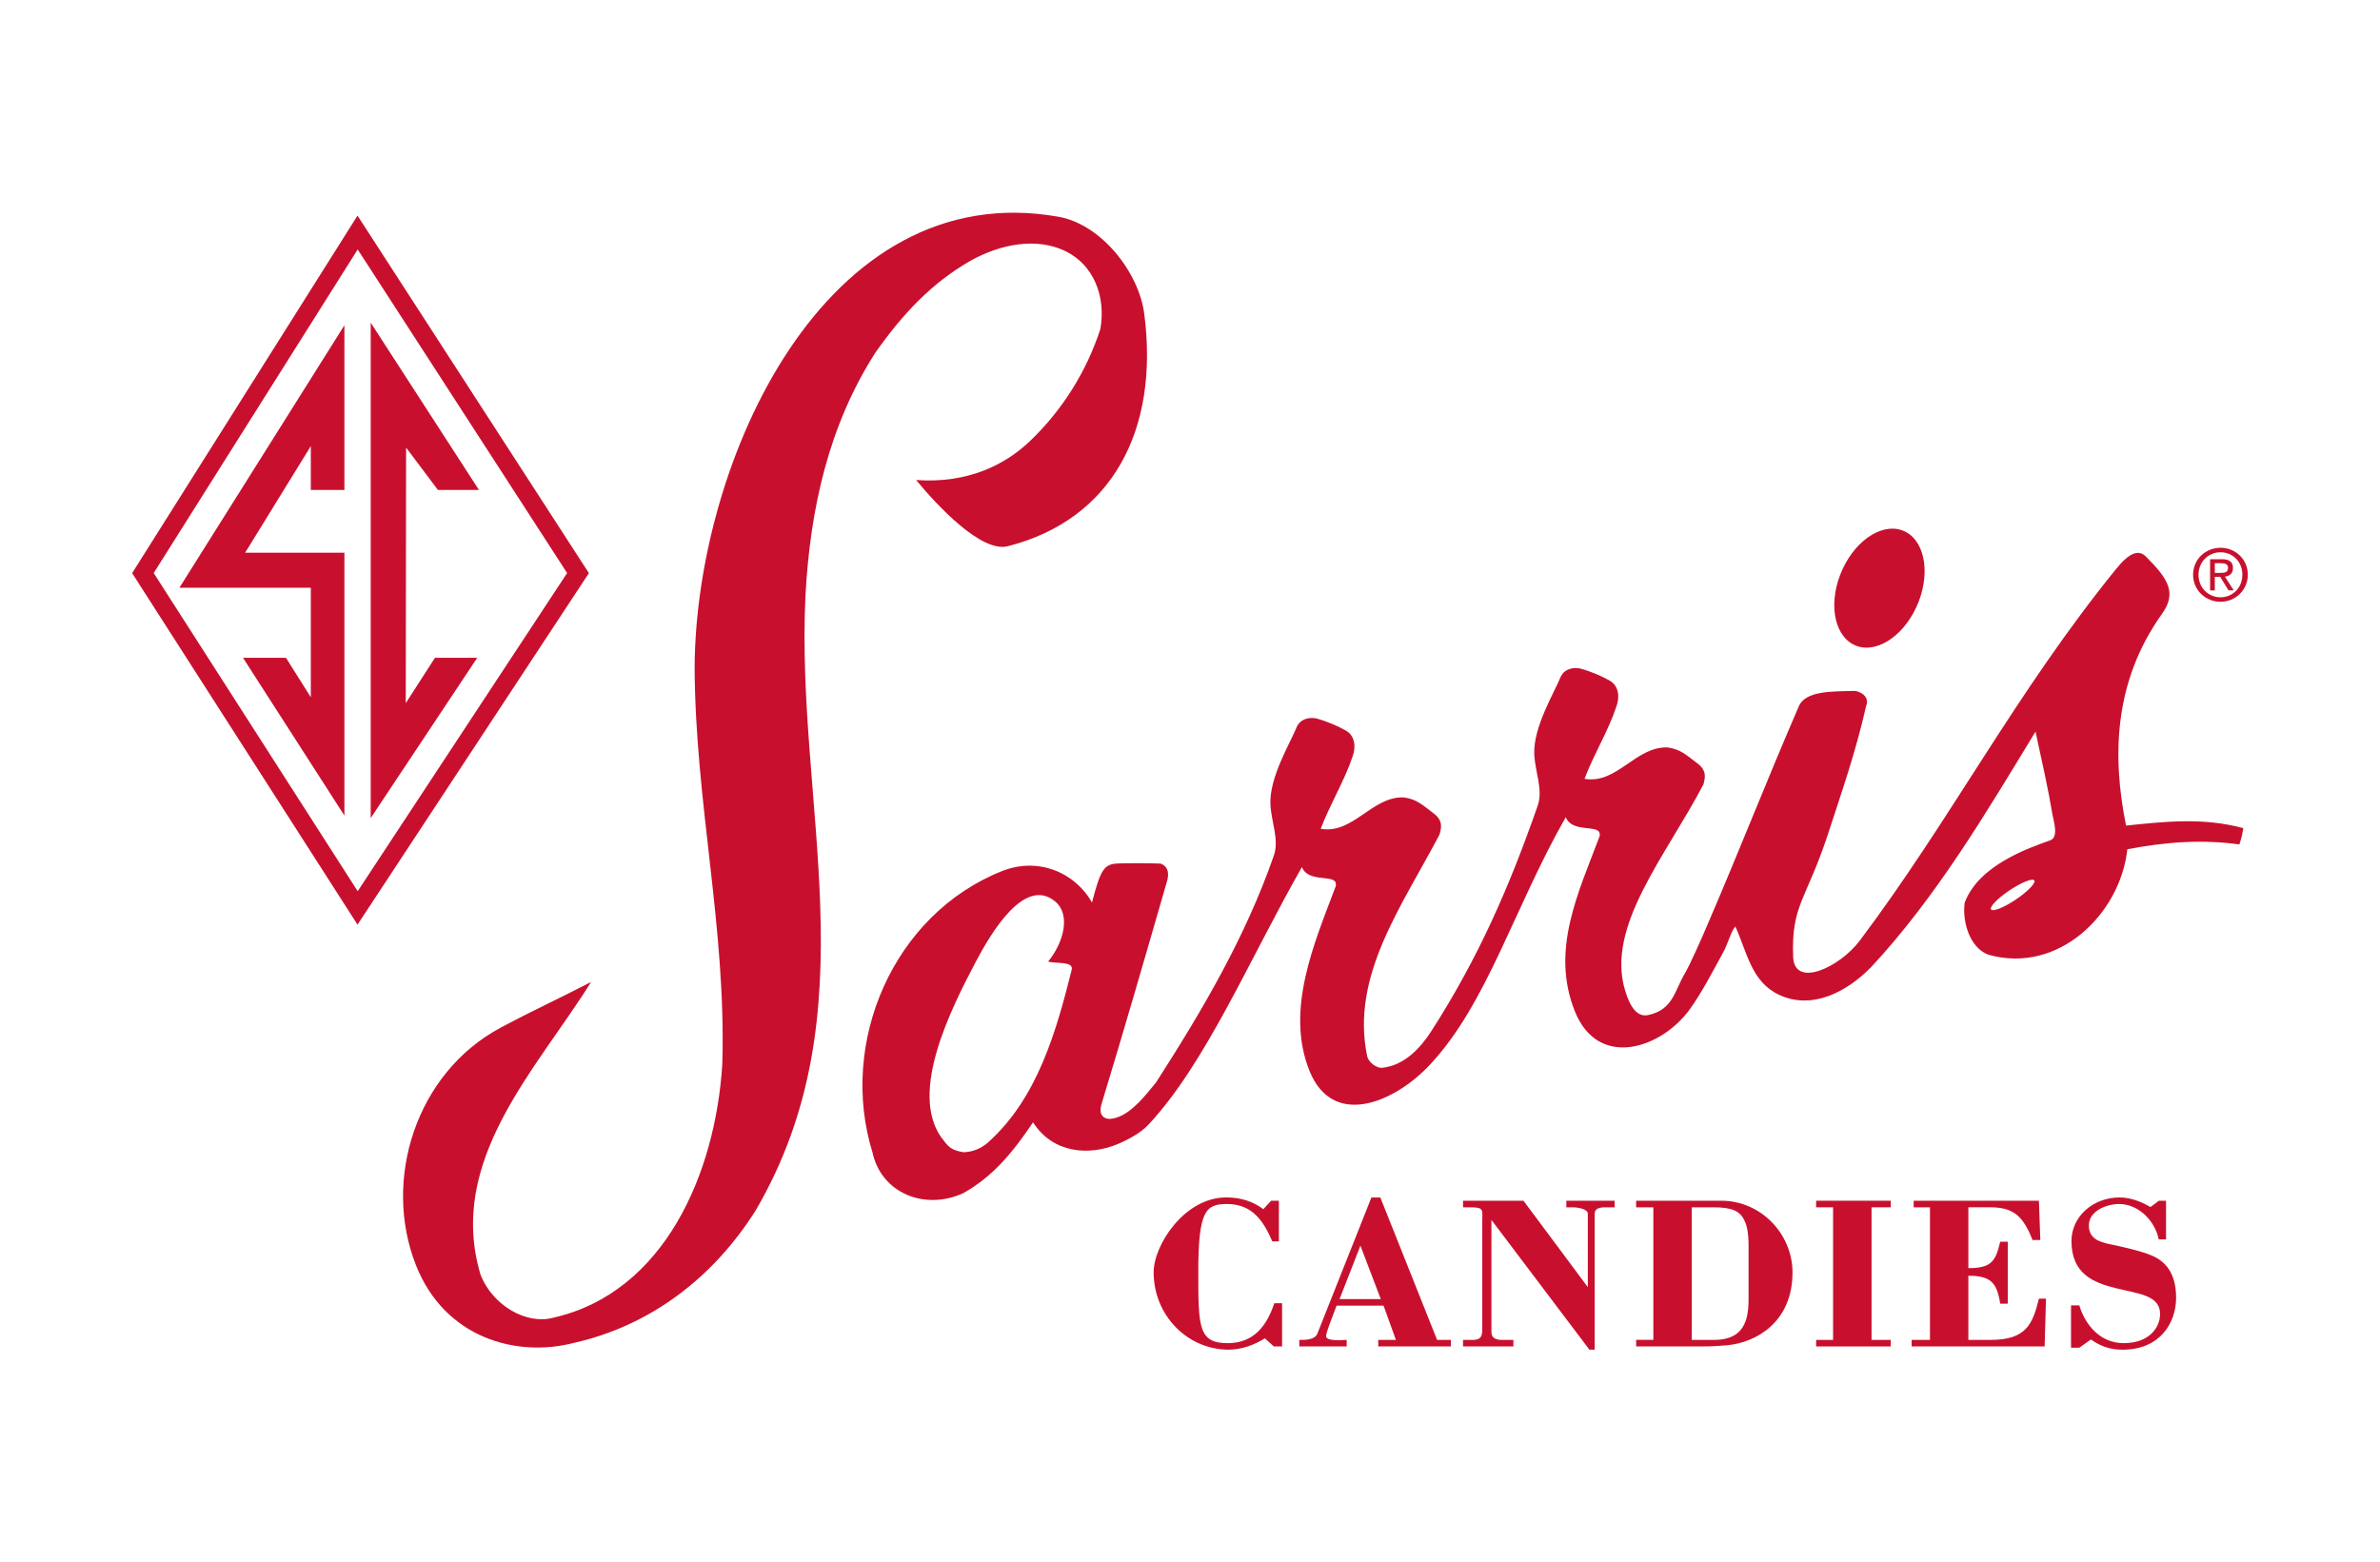<svg viewBox="0 0 792 520" xmlns="http://www.w3.org/2000/svg" id="Layer_1"><defs><style>.cls-1{fill:#c8102e;stroke-width:0px;}</style></defs><path d="m166.52,342.07c10.51-5.63,19.18-9.56,30.18-15.25-18.15,29.12-48.26,59.49-36.73,97.61,4.08,10.17,15.34,16.56,24.16,14.13,36.95-8.38,54-47.98,56.24-84.51,1.31-45.52-9.04-86.8-9.22-132.16.47-68.12,43.16-163.5,121.05-149.76,14.38,2.54,26.79,18.57,28.58,32.32,5.05,38.8-10.82,68.52-45.4,77.34-8.87,2.27-23.61-13.67-30.53-22.03,17.27,1.23,29.72-5.11,37.97-13.03,10.75-10.31,18.77-23.13,23.35-37.22,1.9-10.78-2.18-21.42-11.78-26-9.55-4.55-21.42-2.31-31.43,3.27-12.84,7.39-22.38,17.46-31.61,30.52-15.62,24.32-21.79,52.19-23.32,81.09-3.3,69.93,21.98,138.39-16.53,204.42-14.28,22.66-35.32,38.47-60.45,44.11-19.15,5.02-43.02-1.57-52.61-25.78-11.29-28.53.09-64.07,28.07-79.06" class="cls-1"></path><path d="m670.8,299.4c-3.97,2.66-7.66,4.12-8.23,3.28-.57-.85,2.19-3.7,6.16-6.36,3.97-2.66,7.66-4.13,8.23-3.29.57.85-2.19,3.7-6.16,6.36m-314.17,23.38c-5.14,20.55-11.43,42.79-27.83,57.44-1.97,1.75-4.68,3.17-8.2,3.29-4.37-.8-4.97-1.75-7.6-5.27-10.2-15.17,3.26-42.05,11.61-57.93,5.05-9.6,16.4-28.94,26.64-20.17,4.98,4.27,2.9,13.31-2.47,19.92,2.85.71,8.56-.14,7.85,2.71Zm350.87-48.01c-4.67-22.96-4.16-47.86,11.95-70.45,4.95-6.94,2.2-11.57-5.39-19.1-2.38-2.37-5.43-1.32-9.79,4.04-33.68,41.52-54.87,83.24-85.43,123.86-6.57,8.74-21.73,15.97-22.13,5.34-.67-17.33,4.45-19,11.62-40.93,4.86-14.88,9.24-27.43,12.66-42.53,1.44-3.56-2.68-5.09-4.01-5.05-7.22.23-16.11-.11-18.37,5.1-10.97,25.35-19.39,47.13-30.51,72.96-1.45,3.38-5.61,12.94-7.49,16.09-3.36,5.67-3.9,12.04-12.18,13.75-3.7.76-6.01-2.77-7.67-8.28-6.37-21.26,13.43-44.42,26.06-68.42.61-2.15,1.28-4.67-2-7.1-3.58-2.66-5.44-4.64-9.88-5.28-10.63-.4-16.87,12.34-27.65,10.44,3.04-8.1,7.92-15.94,10.6-24.04,1.18-3.15.79-6.88-2.15-8.59-2.53-1.47-6.38-3.12-9.75-4.03-2.01-.54-5.5-.16-6.75,2.97-2,5-9.12,16.59-8.67,25.62.29,6,3.07,11.88,1.04,17.29-9.32,26.68-19.62,50.36-35.24,74.67-3.56,5.55-8.89,11.51-16.49,12.31-1.5.15-4.45-1.56-4.95-4.02-5.48-26.52,11.47-49.6,24.1-73.61.61-2.15,1.28-4.67-2-7.1-3.58-2.66-5.43-4.65-9.87-5.28-10.64-.39-16.88,12.35-27.66,10.45,3.05-8.1,7.91-15.96,10.6-24.05,1.18-3.15.79-6.89-2.16-8.6-2.52-1.46-6.37-3.12-9.75-4.03-2-.54-5.49-.16-6.75,2.98-2,5-9.11,16.58-8.68,25.61.3,5.99,3.08,11.88,1.04,17.29-9.32,26.69-23.44,50.85-39.06,75.16-3.51,4.33-8.02,10.11-13.11,11.75-.74.24-1.49.4-2.26.44-1.5.09-4.07-.82-2.79-5.01,7.13-23.43,14.37-48.39,21.78-74.12.42-1.45,1.03-4.65-2.12-5.84-4.71-.18-10.61-.15-14.13-.04-4.67.16-5.85,1.87-8.73,13.01-5.58-10.01-17.88-15.24-29.84-10.51-36.32,14.38-54.56,57.12-43.18,93.75,2.9,13.31,17.15,19.39,30.15,13.5,10-5.57,16.7-13.84,23.26-23.6,6.57,10.31,18.6,11.3,28.32,7.18,3.65-1.55,7.55-3.69,10.13-6.45,19.05-20.39,33.75-55.39,51.02-85.67,2.37,5.8,12.28,1.73,11.25,6.38-7.1,18.9-16.9,41.09-8.73,61.42,7.73,19.24,28.19,10.7,40.11-2.05,19.05-20.39,27.9-52.08,45.17-82.36,2.37,5.8,12.29,1.74,11.25,6.39-7.11,18.89-16.38,37.92-8.21,58.24,7.73,19.25,28.53,12.53,38.14-.56,4.16-5.69,8.43-14.05,10.92-18.54,2.23-4.01,2.56-6.94,4.34-9.16,3.93,8.68,5.32,18.36,14.47,22.71,10.96,5.2,22.6-.85,30.8-9.27,21.76-23.44,38.15-51.24,54.62-78.29,2.17,9.98,4.32,19.59,5.65,27.7.32,1.91,2.17,7.41-.74,8.47-6.98,2.53-23.74,8.14-28.48,20.74-.87,6.14,1.56,14.97,7.85,17.33,23.39,6.64,43.96-13.66,46.27-35.08,12.6-2.44,24.99-3.35,37.28-1.61,0,0,.88-2.37,1.32-5.43-13.22-3.54-25.57-2.26-39.03-.85Z" class="cls-1"></path><path d="m617.98,215.03c7.21,2.48,16.39-4.14,20.5-14.79,4.12-10.64,1.61-21.29-5.6-23.77-7.21-2.48-16.39,4.14-20.5,14.79-4.12,10.64-1.61,21.28,5.6,23.77" class="cls-1"></path><path d="m118.97,307.74l-75-116.99,75-118.99,77,118.99-77,116.99Zm-67.82-117.02l67.88,105.89,69.69-105.89-69.69-107.7-67.88,107.7Z" class="cls-1"></path><polygon points="114.61 163.06 114.61 108.26 59.7 195.61 103.43 195.61 103.43 232.06 95.17 218.94 80.87 218.94 114.61 271.44 114.61 183.96 81.57 183.96 103.43 148.48 103.43 163.06 114.61 163.06" class="cls-1"></polygon><polygon points="159.38 163.06 123.36 107.39 123.36 272.28 158.81 218.93 144.74 218.94 135.03 234.01 135.14 148.97 145.72 163.06 159.38 163.06" class="cls-1"></polygon><path d="m738.91,190.67c1.34,0,2.52-.1,2.52-1.69,0-1.28-1.16-1.53-2.26-1.53h-2.14v3.22m0,5.82h-1.57v-10.37h3.95c2.45,0,3.66.9,3.66,2.94,0,1.86-1.17,2.67-2.69,2.85l2.95,4.57h-1.75l-2.75-4.5h-1.8v4.5Zm1.9,2.3c4.06,0,7.27-3.18,7.27-7.51s-3.21-7.47-7.27-7.47-7.33,3.2-7.33,7.47,3.21,7.51,7.33,7.51Zm-9.13-7.51c0-5.16,4.18-8.97,9.13-8.97s9.08,3.81,9.08,8.97-4.19,9.01-9.08,9.01-9.13-3.8-9.13-9.01Z" class="cls-1"></path><path d="m422.99,399.63h2.59v13.51h-2.21c-2.9-6.75-6.63-12.42-15.08-12.42-7.09,0-9.53,2.25-9.53,22.72,0,18.37.08,23.59,9.83,23.59,8.68,0,13.02-5.88,15.46-13.28h2.59v14.37h-2.74l-2.98-2.69c-3.66,2.25-7.77,3.77-12.11,3.77-13.48,0-24.91-11.25-24.91-25.77,0-9.07,10.28-24.9,24.15-24.9,4.58,0,8.69,1.16,12.35,3.91" class="cls-1"></path><path d="m445.77,432.37h13.72l-6.78-17.78m-20.34,33.54v-2.18c1.83,0,5.18.07,6.02-2.11l17.98-45.29h2.97l18.89,47.4h4.58v2.18h-24.16v-2.18h5.87l-4.11-11.4h-15.63l-1.98,5.23c-.83,2.18-1.52,4.28-1.52,4.93,0,1.83,5.79,1.24,6.86,1.24v2.18h-15.78Z" class="cls-1"></path><path d="m530.67,449.21h-1.75l-32.61-43.19v37.24c0,1.81,1.07,2.54,2.97,2.68h4.34v2.18h-16.76v-2.18h3.66c2.59-.14,2.74-1.67,2.74-3.77v-35.85c0-3.56.69-4.5-3.88-4.5h-2.52v-2.19h20.11l21.41,28.75v-24.46c0-1.45-3.12-2.1-5.02-2.1h-2.13v-2.19h16.07v2.19h-3.2c-2.21,0-3.43.64-3.43,2.1" class="cls-1"></path><path d="m562.98,445.95h7.24c6.63,0,9.53-2.68,10.82-6.75.69-2.1.84-4.5.84-7.18v-17.07c0-5.73-.84-7.62-1.45-8.86-1.45-3.05-4.12-4.27-10.22-4.27h-7.24m-12.79,0h-5.72v-2.19h28.34c13.26,0,23.7,11.11,23.7,23.88,0,16.41-11.97,23.37-21.94,24.24-2.51.22-5.11.37-7.69.37h-22.4v-2.18h5.72v-44.13Z" class="cls-1"></path><polyline points="604.36 448.13 604.36 445.95 610 445.95 610 401.82 604.36 401.82 604.36 399.63 629.2 399.63 629.2 401.82 622.8 401.82 622.8 445.95 629.2 445.95 629.2 448.13" class="cls-1"></polyline><path d="m636.14,448.13v-2.18h6.1v-44.13h-5.42v-2.19h41.68l.46,13.07h-2.6c-3.19-8.21-6.55-10.89-14.17-10.89h-7.17v20.25c7.47,0,9.07-2.11,10.59-8.78h2.52v20.61h-2.52c-1.06-6.97-3.12-9.29-10.59-9.29v21.34h7.47c11.81,0,13.94-5.3,16-13.72h2.37l-.46,15.9" class="cls-1"></path><path d="m718.44,399.63h2.36v12.86h-2.44c-1.15-5.96-6.56-11.77-13.18-11.77-4.19,0-10.06,2.32-10.06,7.12,0,4.28,3.2,5.45,6.93,6.24,3.89.8,10.29,2.24,13.79,3.7,4.58,1.88,8.31,5.73,8.31,14.15s-5.41,17.28-17.83,17.28c-3.96,0-7.32-1.09-10.51-3.41l-3.88,2.75h-2.75v-14.08h2.75c2.05,6.68,7.08,12.56,14.78,12.56,8.45,0,12.11-5.15,12.11-9.73,0-6.24-7.4-6.75-14.71-8.56-7.39-1.82-14.78-4.73-14.78-15.68,0-8.28,7.31-14.52,16-14.52,3.66,0,7.16,1.38,10.29,3.19" class="cls-1"></path></svg>